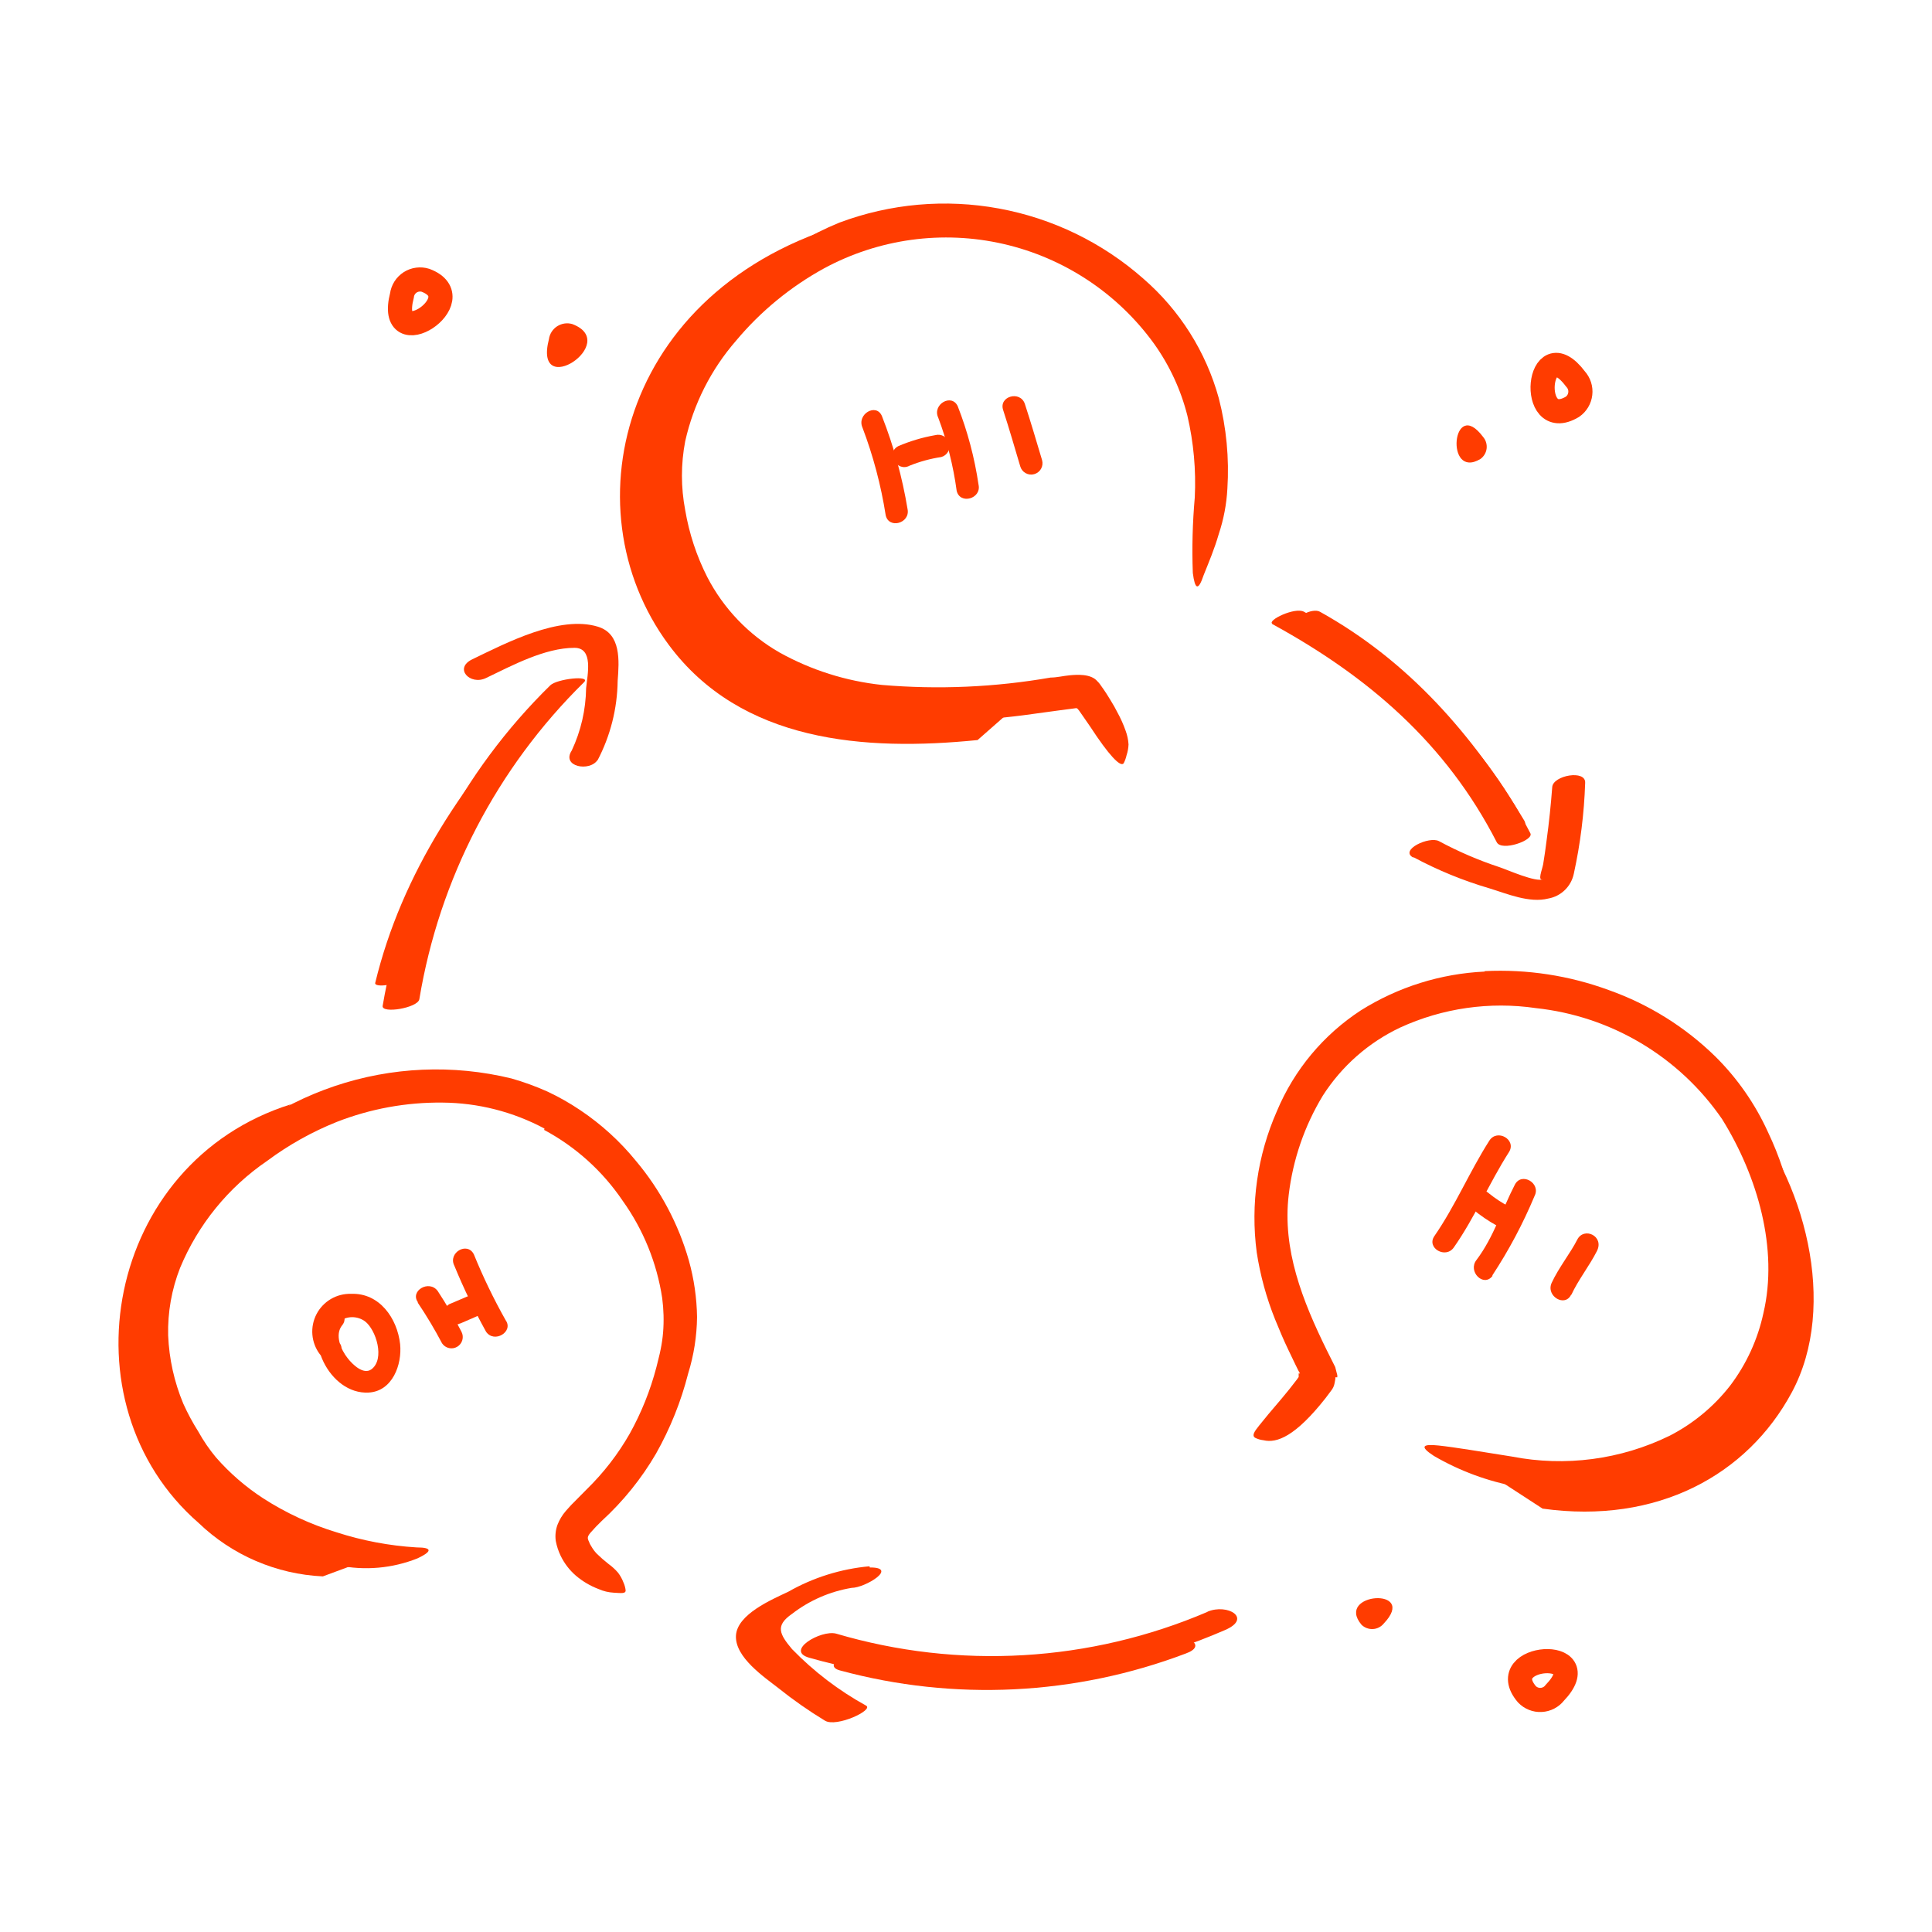 <svg xmlns="http://www.w3.org/2000/svg" width="80" height="80" viewBox="0 0 80 80" fill="none">
  <path d="M16.644 12.231C16.658 12.122 16.696 12.017 16.755 11.923C16.814 11.83 16.893 11.751 16.986 11.691C17.078 11.632 17.183 11.593 17.293 11.579C17.402 11.564 17.513 11.573 17.619 11.606C19.65 12.375 15.981 14.806 16.644 12.231Z" stroke="#FF3C00" stroke-miterlimit="10"/>
  <path d="M22.73 14.044C22.745 13.935 22.783 13.832 22.842 13.74C22.901 13.648 22.979 13.569 23.071 13.51C23.163 13.451 23.267 13.412 23.375 13.396C23.483 13.38 23.593 13.388 23.698 13.419C25.736 14.188 22.067 16.619 22.73 14.044Z" fill="#FF3C00"/>
  <path d="M64.376 70.1C64.309 70.186 64.224 70.256 64.127 70.306C64.03 70.356 63.923 70.385 63.814 70.39C63.705 70.396 63.596 70.378 63.495 70.337C63.393 70.297 63.302 70.235 63.226 70.156C61.814 68.494 66.208 68.188 64.376 70.1Z" stroke="#FF3C00" stroke-miterlimit="10"/>
  <path d="M65.244 15.7C65.317 15.781 65.372 15.877 65.405 15.98C65.438 16.084 65.449 16.193 65.436 16.302C65.424 16.41 65.389 16.514 65.333 16.607C65.277 16.701 65.202 16.782 65.113 16.844C63.251 17.956 63.651 13.575 65.244 15.7Z" stroke="#FF3C00" stroke-miterlimit="10"/>
  <path d="M57.3 67.225C57.245 67.293 57.177 67.348 57.099 67.388C57.021 67.428 56.936 67.451 56.849 67.455C56.762 67.46 56.675 67.446 56.593 67.415C56.511 67.384 56.437 67.337 56.375 67.275C55.263 65.944 58.75 65.7 57.3 67.225Z" fill="#FF3C00"/>
  <path d="M61.408 18.087C61.465 18.153 61.508 18.23 61.534 18.313C61.559 18.396 61.568 18.484 61.558 18.57C61.548 18.657 61.52 18.74 61.476 18.815C61.431 18.89 61.372 18.955 61.301 19.006C59.814 19.893 60.133 16.387 61.408 18.087Z" fill="#FF3C00"/>
  <path d="M26.836 20.394C26.769 19.475 26.845 18.552 27.061 17.656C27.289 16.786 27.621 15.947 28.048 15.156C28.921 13.623 30.082 12.274 31.467 11.181C32.459 10.366 33.567 9.705 34.755 9.219C36.866 8.428 39.152 8.226 41.369 8.635C43.587 9.043 45.651 10.046 47.342 11.537C48.849 12.843 49.937 14.565 50.467 16.487C50.783 17.711 50.903 18.976 50.823 20.237C50.789 20.875 50.669 21.506 50.467 22.112C50.286 22.737 50.061 23.262 49.842 23.812C49.611 24.5 49.48 24.4 49.392 23.725C49.353 22.683 49.381 21.639 49.473 20.6C49.529 19.462 49.426 18.322 49.167 17.212C48.897 16.141 48.428 15.13 47.786 14.231C46.275 12.142 44.055 10.674 41.542 10.1C39.028 9.526 36.391 9.886 34.123 11.112C32.733 11.875 31.497 12.89 30.48 14.106C29.443 15.297 28.719 16.728 28.373 18.269C28.192 19.212 28.192 20.181 28.373 21.125C28.536 22.088 28.843 23.022 29.286 23.894C29.962 25.202 31.002 26.287 32.279 27.019C33.589 27.747 35.033 28.204 36.523 28.362C38.854 28.56 41.2 28.457 43.505 28.056C43.761 28.056 44.023 27.987 44.298 27.962C44.573 27.937 45.173 27.887 45.442 28.212C45.479 28.247 45.512 28.284 45.542 28.325C45.804 28.687 45.88 28.825 45.992 29.006C46.105 29.187 46.192 29.344 46.267 29.494C46.403 29.74 46.518 29.997 46.611 30.262C46.678 30.443 46.718 30.633 46.73 30.825C46.724 30.978 46.697 31.129 46.648 31.275C46.622 31.39 46.583 31.501 46.529 31.606C46.398 31.787 45.904 31.256 45.142 30.087L44.836 29.644L44.679 29.419C44.617 29.337 44.63 29.369 44.605 29.337C44.58 29.306 44.498 29.337 44.455 29.337L43.83 29.419L42.361 29.619C41.345 29.749 40.322 29.829 39.298 29.856C37.141 29.954 34.985 29.625 32.955 28.887C31.211 28.227 29.706 27.058 28.636 25.531C28.103 24.761 27.682 23.919 27.386 23.031C27.243 22.602 27.124 22.166 27.029 21.725C26.973 21.506 26.942 21.281 26.898 21.062L26.817 20.369L26.836 20.394Z" fill="#FF3C00"/>
  <path d="M22.545 46.731C21.244 46.035 19.794 45.666 18.32 45.656C16.823 45.64 15.338 45.911 13.945 46.456C12.918 46.867 11.95 47.409 11.063 48.069C9.456 49.164 8.203 50.704 7.457 52.5C7.107 53.391 6.939 54.343 6.963 55.3C7.003 56.269 7.215 57.224 7.588 58.119C7.769 58.521 7.978 58.909 8.213 59.281C8.423 59.66 8.668 60.018 8.945 60.35C9.516 61.002 10.174 61.572 10.901 62.044C11.843 62.651 12.866 63.124 13.938 63.45C15.01 63.796 16.121 64.006 17.245 64.075C17.945 64.075 17.87 64.256 17.282 64.531C16.242 64.944 15.104 65.044 14.007 64.819C12.758 64.541 11.56 64.068 10.457 63.419C9.297 62.782 8.289 61.901 7.501 60.838C6.741 59.77 6.182 58.574 5.851 57.306C5.523 56.019 5.504 54.672 5.795 53.375C6.152 51.837 6.848 50.398 7.832 49.163C9.401 47.225 11.488 45.772 13.851 44.975C16.213 44.177 18.753 44.066 21.176 44.656C21.682 44.8 22.177 44.98 22.657 45.194C23.133 45.416 23.59 45.675 24.026 45.969C24.894 46.551 25.672 47.258 26.332 48.069C27.347 49.276 28.094 50.684 28.526 52.2C28.738 52.962 28.852 53.747 28.863 54.538C28.854 55.331 28.73 56.118 28.495 56.875C28.2 58.035 27.752 59.151 27.163 60.194C26.56 61.229 25.803 62.166 24.92 62.975C24.751 63.136 24.59 63.305 24.438 63.481C24.37 63.569 24.326 63.631 24.345 63.725C24.355 63.764 24.37 63.802 24.388 63.838C24.411 63.904 24.442 63.967 24.482 64.025C24.545 64.136 24.62 64.239 24.707 64.331C24.863 64.484 25.028 64.628 25.201 64.763C25.346 64.867 25.478 64.989 25.595 65.125C25.685 65.246 25.759 65.378 25.813 65.519C25.862 65.626 25.894 65.74 25.907 65.856C25.907 65.994 25.738 65.969 25.413 65.95C25.198 65.938 24.986 65.888 24.788 65.8C24.444 65.67 24.125 65.482 23.845 65.244C23.584 65.018 23.371 64.741 23.22 64.431C23.123 64.233 23.054 64.023 23.013 63.806C22.982 63.583 23.006 63.356 23.082 63.144C23.164 62.931 23.282 62.734 23.432 62.563C23.545 62.438 23.645 62.319 23.745 62.225L24.301 61.663C24.993 60.986 25.589 60.216 26.07 59.375C26.556 58.503 26.93 57.573 27.182 56.606C27.238 56.363 27.313 56.106 27.357 55.869C27.404 55.64 27.437 55.408 27.457 55.175C27.495 54.7 27.482 54.222 27.42 53.75C27.199 52.296 26.638 50.915 25.782 49.719C24.953 48.493 23.837 47.487 22.532 46.788L22.545 46.731Z" fill="#FF3C00"/>
  <path d="M58.538 35.5C59.532 36.033 60.579 36.463 61.663 36.781C62.4 37.006 63.325 37.406 64.112 37.206C64.372 37.16 64.611 37.037 64.799 36.853C64.988 36.669 65.116 36.433 65.169 36.175C65.439 34.942 65.596 33.687 65.638 32.425C65.681 31.856 64.312 32.106 64.275 32.587C64.219 33.319 64.144 34.05 64.044 34.781C64 35.119 63.956 35.45 63.9 35.781C63.862 36.006 63.644 36.506 63.9 36.406C63.606 36.55 62.394 36.006 62.087 35.906C61.224 35.622 60.388 35.262 59.587 34.831C59.181 34.612 57.938 35.194 58.513 35.506L58.538 35.5Z" fill="#FF3C00"/>
  <path d="M36.005 64.856C34.819 64.963 33.67 65.323 32.636 65.913C31.967 66.231 30.511 66.844 30.474 67.738C30.436 68.631 31.648 69.444 32.23 69.9C32.844 70.391 33.489 70.842 34.161 71.25C34.636 71.538 36.199 70.806 35.861 70.625C34.73 70.002 33.698 69.214 32.798 68.288C32.273 67.663 32.092 67.313 32.798 66.825C33.52 66.268 34.368 65.898 35.267 65.75C35.824 65.75 37.224 64.894 36.017 64.906L36.005 64.856Z" fill="#FF3C00"/>
  <path d="M24.745 31.481C25.276 30.466 25.561 29.34 25.576 28.194C25.639 27.363 25.726 26.244 24.757 25.95C23.17 25.463 20.957 26.625 19.557 27.3C18.776 27.675 19.47 28.394 20.126 28.075C21.207 27.556 22.564 26.825 23.789 26.825C24.582 26.825 24.326 27.925 24.27 28.494C24.257 29.387 24.055 30.267 23.676 31.075C23.232 31.75 24.414 31.969 24.745 31.469V31.481Z" fill="#FF3C00"/>
  <path d="M61.481 40.212C63.232 40.127 64.981 40.394 66.625 41C68.276 41.587 69.779 42.525 71.031 43.75C71.94 44.651 72.677 45.71 73.207 46.875C74.161 48.876 74.591 51.087 74.457 53.3C74.375 54.411 74.098 55.498 73.638 56.512C73.168 57.521 72.503 58.426 71.681 59.175C70.221 60.473 68.41 61.312 66.475 61.587C64.029 61.996 61.518 61.536 59.375 60.287C58.75 59.881 58.925 59.787 59.575 59.856C60.225 59.925 61.344 60.112 62.6 60.312C64.815 60.744 67.111 60.441 69.138 59.45C70.111 58.95 70.964 58.244 71.638 57.381C72.312 56.492 72.784 55.466 73.019 54.375C73.644 51.719 72.781 48.706 71.306 46.337C70.429 45.062 69.286 43.991 67.956 43.198C66.626 42.405 65.14 41.909 63.6 41.744C61.687 41.463 59.733 41.743 57.975 42.55C56.665 43.17 55.556 44.147 54.775 45.369C54.016 46.621 53.535 48.021 53.363 49.475C53.094 51.731 53.925 53.85 54.944 55.919L55.288 56.606L55.375 56.944V57.031C55.338 57.031 55.456 57.031 55.294 57.031V57.1L55.263 57.269C55.243 57.389 55.191 57.501 55.113 57.594L54.888 57.894C53.638 59.481 52.869 59.769 52.319 59.637C52.195 59.624 52.074 59.588 51.963 59.531C51.838 59.437 51.931 59.287 52.132 59.037C52.331 58.787 52.638 58.412 53.075 57.906C53.288 57.656 53.494 57.394 53.7 57.125L53.775 57.019V56.981C53.778 56.96 53.778 56.939 53.775 56.919C53.775 56.919 53.775 56.919 53.775 56.869L53.831 56.875C53.782 56.812 53.519 56.25 53.344 55.887C53.169 55.525 52.969 55.056 52.8 54.637C52.44 53.743 52.184 52.809 52.038 51.856C51.775 49.866 52.065 47.843 52.875 46.006C53.589 44.3 54.8 42.847 56.35 41.837C57.892 40.869 59.657 40.316 61.475 40.231L61.481 40.212Z" fill="#FF3C00"/>
  <path d="M17.364 41.375C18.19 36.389 20.578 31.793 24.183 28.25C24.489 27.944 23.058 28.113 22.789 28.375C19.132 31.957 16.702 36.604 15.845 41.65C15.789 41.988 17.302 41.738 17.364 41.375Z" fill="#FF3C00"/>
  <path d="M49.999 66.744C45.133 68.825 39.694 69.143 34.618 67.644C33.993 67.481 32.487 68.356 33.512 68.644C39.207 70.261 45.287 69.857 50.718 67.5C51.874 67.006 50.824 66.387 49.999 66.737V66.744Z" fill="#FF3C00"/>
  <path d="M52.664 25.831C56.658 28.012 59.877 30.781 61.977 34.875C62.177 35.269 63.52 34.794 63.37 34.506C61.252 30.375 58.008 27.537 53.995 25.331C53.62 25.125 52.446 25.694 52.689 25.831H52.664Z" fill="#FF3C00"/>
  <path d="M35.711 17.7C36.157 18.874 36.479 20.091 36.674 21.331C36.799 21.919 37.699 21.669 37.58 21.081C37.362 19.762 37.006 18.469 36.517 17.225C36.28 16.675 35.474 17.15 35.711 17.7Z" fill="#FF3C00"/>
  <path d="M38.85 17.294C39.217 18.27 39.473 19.285 39.613 20.319C39.744 20.906 40.65 20.656 40.519 20.069C40.355 18.956 40.066 17.866 39.657 16.819C39.4 16.275 38.594 16.75 38.85 17.294Z" fill="#FF3C00"/>
  <path d="M37.668 19.281C38.088 19.112 38.527 18.992 38.974 18.925C39.095 18.892 39.197 18.812 39.258 18.704C39.32 18.596 39.336 18.467 39.303 18.347C39.269 18.227 39.19 18.125 39.081 18.063C38.973 18.002 38.845 17.986 38.724 18.019C38.198 18.111 37.684 18.264 37.193 18.475C36.662 18.756 37.137 19.569 37.668 19.281Z" fill="#FF3C00"/>
  <path d="M41.539 16.981C41.789 17.75 42.014 18.531 42.245 19.306C42.278 19.427 42.358 19.529 42.466 19.59C42.575 19.652 42.703 19.668 42.823 19.634C42.943 19.601 43.045 19.522 43.107 19.413C43.168 19.305 43.184 19.177 43.151 19.056C42.92 18.281 42.689 17.5 42.439 16.731C42.251 16.156 41.345 16.406 41.539 16.981Z" fill="#FF3C00"/>
  <path d="M13.518 54.169C12.499 55.381 13.643 57.75 15.262 57.663C16.249 57.612 16.655 56.506 16.568 55.656C16.449 54.587 15.712 53.531 14.543 53.575C14.248 53.566 13.957 53.639 13.703 53.788C13.449 53.937 13.242 54.154 13.106 54.416C12.97 54.677 12.911 54.972 12.935 55.265C12.959 55.559 13.066 55.84 13.243 56.075C13.599 56.556 14.412 56.075 14.055 55.6C13.837 55.3 13.737 54.975 14.055 54.712C14.209 54.601 14.394 54.541 14.583 54.541C14.773 54.541 14.958 54.601 15.112 54.712C15.574 55.062 15.949 56.275 15.38 56.7C15.043 56.944 14.587 56.487 14.399 56.244C14.118 55.894 13.843 55.269 14.174 54.869C14.505 54.469 13.905 53.744 13.512 54.206L13.518 54.169Z" fill="#FF3C00"/>
  <path d="M17.292 53.931C17.66 54.477 17.998 55.043 18.305 55.625C18.372 55.724 18.474 55.794 18.59 55.82C18.706 55.847 18.828 55.828 18.931 55.767C19.034 55.706 19.11 55.609 19.143 55.494C19.177 55.38 19.165 55.256 19.111 55.15C18.813 54.568 18.483 54.003 18.123 53.456C17.767 52.975 16.955 53.456 17.311 53.931H17.292Z" fill="#FF3C00"/>
  <path d="M18.814 52.412C19.198 53.347 19.637 54.259 20.127 55.144C20.464 55.637 21.277 55.144 20.939 54.669C20.442 53.787 20.002 52.875 19.62 51.937C19.345 51.4 18.539 51.875 18.814 52.412Z" fill="#FF3C00"/>
  <path d="M19.051 54.806L19.757 54.5C19.86 54.438 19.936 54.338 19.967 54.221C19.998 54.105 19.984 53.981 19.926 53.875C19.862 53.774 19.762 53.701 19.646 53.67C19.531 53.639 19.408 53.652 19.301 53.706L18.595 54.007C18.493 54.07 18.419 54.17 18.387 54.286C18.356 54.402 18.37 54.525 18.426 54.632C18.491 54.732 18.59 54.805 18.706 54.837C18.822 54.868 18.945 54.855 19.051 54.8V54.806Z" fill="#FF3C00"/>
  <path d="M60.202 51.65C61.077 50.4 61.664 48.987 62.483 47.706C62.808 47.194 61.996 46.725 61.671 47.231C60.852 48.513 60.264 49.925 59.396 51.181C59.052 51.675 59.864 52.144 60.202 51.65Z" fill="#FF3C00"/>
  <path d="M61.798 52.806C62.479 51.769 63.063 50.67 63.542 49.525C63.817 48.994 63.011 48.519 62.729 49.05C62.198 50.075 61.854 51.225 61.136 52.175C60.767 52.65 61.429 53.313 61.798 52.838V52.806Z" fill="#FF3C00"/>
  <path d="M60.989 50.075C61.3 50.333 61.635 50.561 61.989 50.756C62.52 51.044 62.995 50.237 62.464 49.95C62.176 49.797 61.904 49.617 61.651 49.412C61.562 49.328 61.443 49.28 61.32 49.28C61.197 49.28 61.078 49.328 60.989 49.412C60.901 49.5 60.852 49.619 60.852 49.744C60.852 49.868 60.901 49.987 60.989 50.075Z" fill="#FF3C00"/>
  <path d="M65.061 53.625C65.349 53 65.805 52.431 66.124 51.806C66.442 51.181 65.586 50.787 65.311 51.331C65.036 51.875 64.536 52.5 64.249 53.125C64.005 53.675 64.811 54.15 65.061 53.6V53.625Z" fill="#FF3C00"/>
  <path d="M48.562 67.894C44.409 69.429 39.876 69.613 35.612 68.419C35.168 68.3 34.012 68.963 34.781 69.169C39.508 70.45 44.52 70.205 49.099 68.469C49.993 68.15 49.181 67.669 48.562 67.894Z" fill="#FF3C00"/>
  <path d="M16.599 40.507C17.687 35.994 20.281 32.094 23.474 28.769C23.687 28.55 22.674 28.669 22.493 28.863C19.281 32.213 16.637 36.144 15.537 40.7C15.487 40.919 16.543 40.775 16.612 40.507H16.599Z" fill="#FF3C00"/>
  <path d="M53.906 25.838C57.525 27.85 60.156 30.838 62.231 34.375C62.418 34.694 63.35 34.375 63.118 33.981C60.981 30.413 58.318 27.369 54.656 25.331C54.337 25.15 53.468 25.594 53.906 25.838Z" fill="#FF3C00"/>
  <path d="M35.624 9.1C25.805 11.6 23.449 20.975 27.686 26.694C30.686 30.744 35.811 31.113 40.48 30.644L41.98 29.325C41.98 29.325 32.08 30.8 29.036 24.463C29.036 24.463 26.368 21.088 28.411 16.263C30.455 11.438 35.624 9.1 35.624 9.1Z" fill="#FF3C00"/>
  <path d="M12.05 45.725C4.375 48.125 2.544 58.125 8.225 63.063C9.615 64.399 11.443 65.185 13.369 65.275L15.188 64.6C15.188 64.6 8.825 62.775 7.637 59.406C6.45 56.038 5.375 50.881 12.05 45.725Z" fill="#FF3C00"/>
  <path d="M72.062 45.725C74.744 48.781 76.131 54.063 74.194 57.656C72.356 61.075 68.625 63.131 63.875 62.469L62 61.25C62 61.25 67.381 61.963 70.487 59.525C73.481 57.2 75.506 53.694 72.062 45.725Z" fill="#FF3C00"/>
</svg>